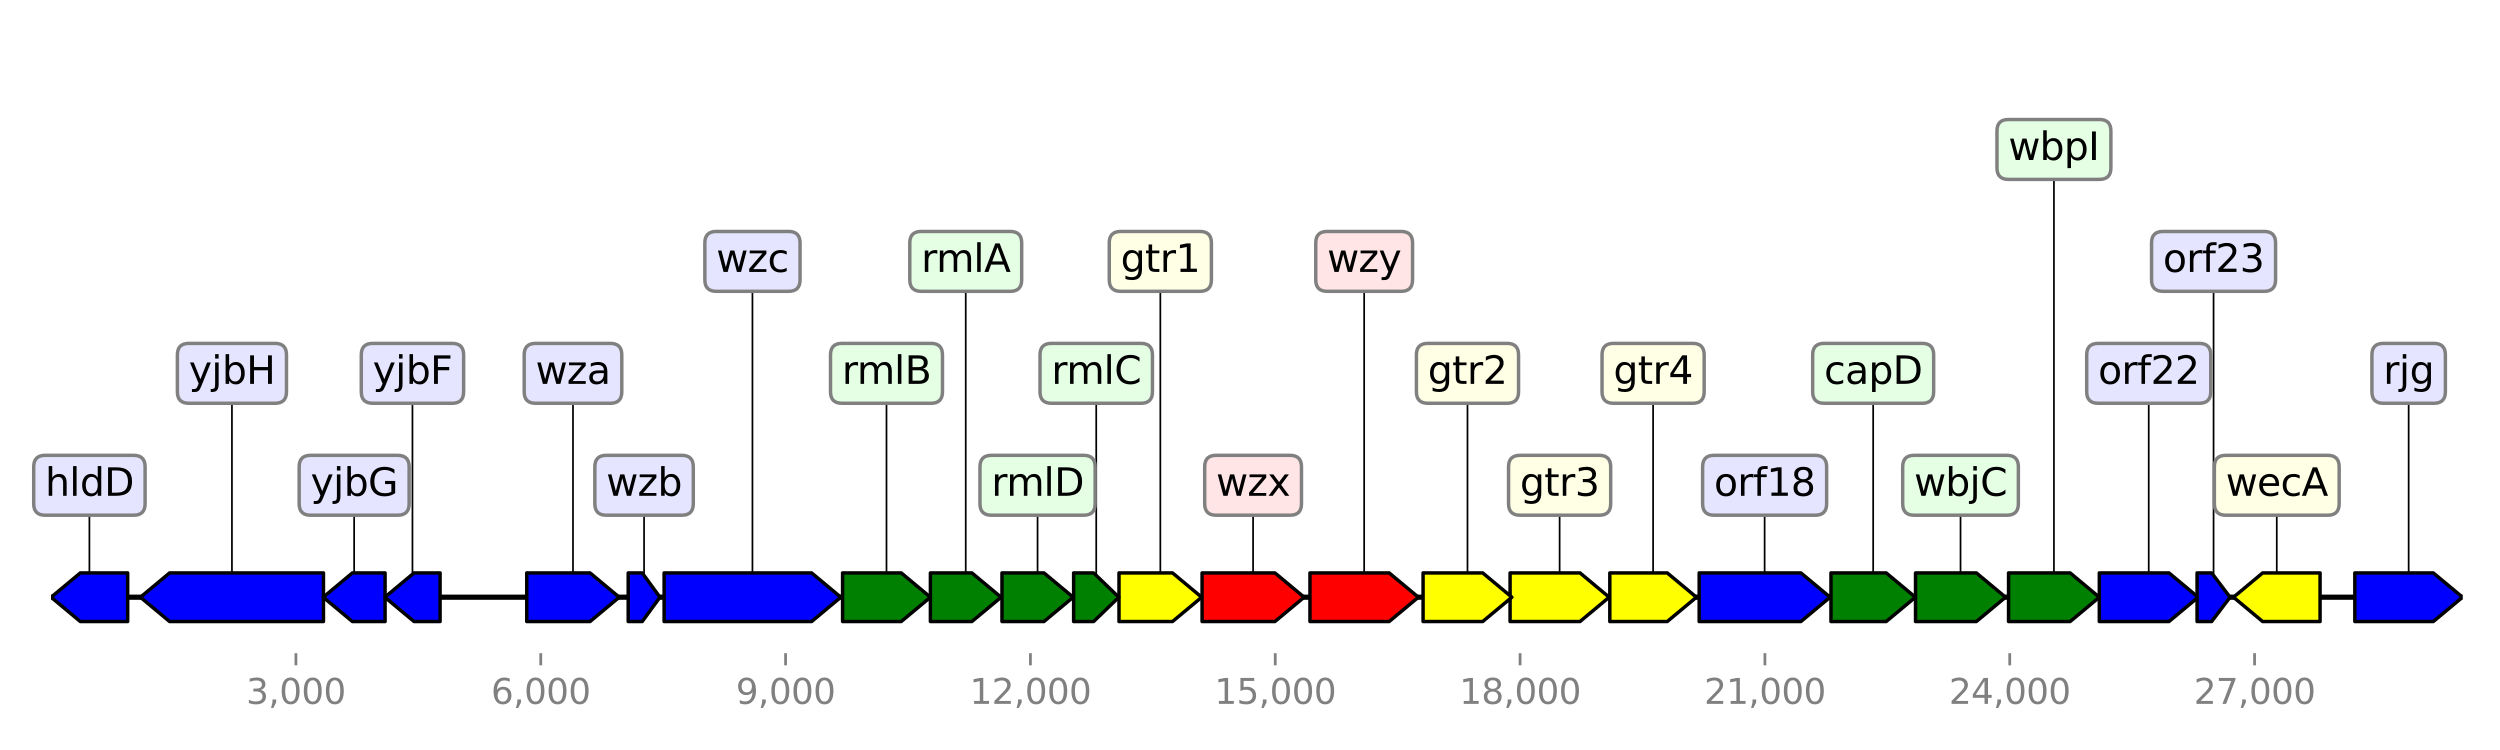 <?xml version="1.0" encoding="utf-8" standalone="no"?>
<!DOCTYPE svg PUBLIC "-//W3C//DTD SVG 1.1//EN"
  "http://www.w3.org/Graphics/SVG/1.1/DTD/svg11.dtd">
<svg height="216pt" version="1.1" viewBox="0 0 720 216" width="720pt" xmlns="http://www.w3.org/2000/svg" xmlns:xlink="http://www.w3.org/1999/xlink">
 <defs>
  <style type="text/css">*{stroke-linecap:butt;stroke-linejoin:round;}</style>
 </defs>
 <g id="figure_1">
  <g id="patch_1">
   <path d="M 0 216 
L 720 216 
L 720 0 
L 0 0 
z
" style="fill:#ffffff;"/>
  </g>
  <g id="axes_1">
   <g id="line2d_1">
    <path clip-path="url(#p4ad746f89e)" d="M 14.717 172 
L 709.2 172 
" style="fill:none;stroke:#000000;stroke-linecap:square;stroke-width:1.5;"/>
   </g>
   <g id="line2d_2">
    <path clip-path="url(#p4ad746f89e)" d="M 66.797 107.52 
L 66.797 172 
" style="fill:none;stroke:#000000;stroke-linecap:square;stroke-width:0.5;"/>
   </g>
   <g id="line2d_3">
    <path clip-path="url(#p4ad746f89e)" d="M 216.705 75.28 
L 216.705 172 
" style="fill:none;stroke:#000000;stroke-linecap:square;stroke-width:0.5;"/>
   </g>
   <g id="line2d_4">
    <path clip-path="url(#p4ad746f89e)" d="M 508.211 139.76 
L 508.211 172 
" style="fill:none;stroke:#000000;stroke-linecap:square;stroke-width:0.5;"/>
   </g>
   <g id="line2d_5">
    <path clip-path="url(#p4ad746f89e)" d="M 392.878 75.28 
L 392.878 172 
" style="fill:none;stroke:#000000;stroke-linecap:square;stroke-width:0.5;"/>
   </g>
   <g id="line2d_6">
    <path clip-path="url(#p4ad746f89e)" d="M 693.692 107.52 
L 693.692 172 
" style="fill:none;stroke:#000000;stroke-linecap:square;stroke-width:0.5;"/>
   </g>
   <g id="line2d_7">
    <path clip-path="url(#p4ad746f89e)" d="M 360.889 139.76 
L 360.889 172 
" style="fill:none;stroke:#000000;stroke-linecap:square;stroke-width:0.5;"/>
   </g>
   <g id="line2d_8">
    <path clip-path="url(#p4ad746f89e)" d="M 449.17 139.76 
L 449.17 172 
" style="fill:none;stroke:#000000;stroke-linecap:square;stroke-width:0.5;"/>
   </g>
   <g id="line2d_9">
    <path clip-path="url(#p4ad746f89e)" d="M 618.832 107.52 
L 618.832 172 
" style="fill:none;stroke:#000000;stroke-linecap:square;stroke-width:0.5;"/>
   </g>
   <g id="line2d_10">
    <path clip-path="url(#p4ad746f89e)" d="M 165.02 107.52 
L 165.02 172 
" style="fill:none;stroke:#000000;stroke-linecap:square;stroke-width:0.5;"/>
   </g>
   <g id="line2d_11">
    <path clip-path="url(#p4ad746f89e)" d="M 591.533 43.04 
L 591.533 172 
" style="fill:none;stroke:#000000;stroke-linecap:square;stroke-width:0.5;"/>
   </g>
   <g id="line2d_12">
    <path clip-path="url(#p4ad746f89e)" d="M 564.632 139.76 
L 564.632 172 
" style="fill:none;stroke:#000000;stroke-linecap:square;stroke-width:0.5;"/>
   </g>
   <g id="line2d_13">
    <path clip-path="url(#p4ad746f89e)" d="M 422.634 107.52 
L 422.634 172 
" style="fill:none;stroke:#000000;stroke-linecap:square;stroke-width:0.5;"/>
   </g>
   <g id="line2d_14">
    <path clip-path="url(#p4ad746f89e)" d="M 255.31 107.52 
L 255.31 172 
" style="fill:none;stroke:#000000;stroke-linecap:square;stroke-width:0.5;"/>
   </g>
   <g id="line2d_15">
    <path clip-path="url(#p4ad746f89e)" d="M 476.093 107.52 
L 476.093 172 
" style="fill:none;stroke:#000000;stroke-linecap:square;stroke-width:0.5;"/>
   </g>
   <g id="line2d_16">
    <path clip-path="url(#p4ad746f89e)" d="M 655.71 139.76 
L 655.71 172 
" style="fill:none;stroke:#000000;stroke-linecap:square;stroke-width:0.5;"/>
   </g>
   <g id="line2d_17">
    <path clip-path="url(#p4ad746f89e)" d="M 539.472 107.52 
L 539.472 172 
" style="fill:none;stroke:#000000;stroke-linecap:square;stroke-width:0.5;"/>
   </g>
   <g id="line2d_18">
    <path clip-path="url(#p4ad746f89e)" d="M 334.177 75.28 
L 334.177 172 
" style="fill:none;stroke:#000000;stroke-linecap:square;stroke-width:0.5;"/>
   </g>
   <g id="line2d_19">
    <path clip-path="url(#p4ad746f89e)" d="M 25.748 139.76 
L 25.748 172 
" style="fill:none;stroke:#000000;stroke-linecap:square;stroke-width:0.5;"/>
   </g>
   <g id="line2d_20">
    <path clip-path="url(#p4ad746f89e)" d="M 298.816 139.76 
L 298.816 172 
" style="fill:none;stroke:#000000;stroke-linecap:square;stroke-width:0.5;"/>
   </g>
   <g id="line2d_21">
    <path clip-path="url(#p4ad746f89e)" d="M 278.132 75.28 
L 278.132 172 
" style="fill:none;stroke:#000000;stroke-linecap:square;stroke-width:0.5;"/>
   </g>
   <g id="line2d_22">
    <path clip-path="url(#p4ad746f89e)" d="M 101.994 139.76 
L 101.994 172 
" style="fill:none;stroke:#000000;stroke-linecap:square;stroke-width:0.5;"/>
   </g>
   <g id="line2d_23">
    <path clip-path="url(#p4ad746f89e)" d="M 118.788 107.52 
L 118.788 172 
" style="fill:none;stroke:#000000;stroke-linecap:square;stroke-width:0.5;"/>
   </g>
   <g id="line2d_24">
    <path clip-path="url(#p4ad746f89e)" d="M 315.715 107.52 
L 315.715 172 
" style="fill:none;stroke:#000000;stroke-linecap:square;stroke-width:0.5;"/>
   </g>
   <g id="line2d_25">
    <path clip-path="url(#p4ad746f89e)" d="M 637.506 75.28 
L 637.506 172 
" style="fill:none;stroke:#000000;stroke-linecap:square;stroke-width:0.5;"/>
   </g>
   <g id="line2d_26">
    <path clip-path="url(#p4ad746f89e)" d="M 185.492 139.76 
L 185.492 172 
" style="fill:none;stroke:#000000;stroke-linecap:square;stroke-width:0.5;"/>
   </g>
   <g id="patch_2">
    <path clip-path="url(#p4ad746f89e)" d="M 93.157 179 
Q 70.998 179 48.839 179 
L 48.839 179 
Q 44.638 175.5 40.438 172 
Q 44.638 168.5 48.839 165 
L 48.839 165 
Q 70.998 165 93.157 165 
L 93.157 179 
z
" style="fill:#0000ff;stroke:#000000;stroke-linecap:round;"/>
   </g>
   <g id="patch_3">
    <path clip-path="url(#p4ad746f89e)" d="M 191.262 165 
Q 212.504 165 233.747 165 
L 233.747 165 
Q 237.947 168.5 242.148 172 
Q 237.947 175.5 233.747 179 
L 233.747 179 
Q 212.504 179 191.262 179 
L 191.262 165 
z
" style="fill:#0000ff;stroke:#000000;stroke-linecap:round;"/>
   </g>
   <g id="patch_4">
    <path clip-path="url(#p4ad746f89e)" d="M 489.361 165 
Q 504.012 165 518.663 165 
L 518.663 165 
Q 522.862 168.5 527.062 172 
Q 522.862 175.5 518.663 179 
L 518.663 179 
Q 504.012 179 489.361 179 
L 489.361 165 
z
" style="fill:#0000ff;stroke:#000000;stroke-linecap:round;"/>
   </g>
   <g id="patch_5">
    <path clip-path="url(#p4ad746f89e)" d="M 377.271 165 
Q 388.677 165 400.083 165 
L 400.083 165 
Q 404.284 168.5 408.485 172 
Q 404.284 175.5 400.083 179 
L 400.083 179 
Q 388.677 179 377.271 179 
L 377.271 165 
z
" style="fill:#ff0000;stroke:#000000;stroke-linecap:round;"/>
   </g>
   <g id="patch_6">
    <path clip-path="url(#p4ad746f89e)" d="M 678.191 165 
Q 689.493 165 700.795 165 
L 700.795 165 
Q 704.994 168.5 709.193 172 
Q 704.994 175.5 700.795 179 
L 700.795 179 
Q 689.493 179 678.191 179 
L 678.191 165 
z
" style="fill:#0000ff;stroke:#000000;stroke-linecap:round;"/>
   </g>
   <g id="patch_7">
    <path clip-path="url(#p4ad746f89e)" d="M 346.199 165 
Q 356.688 165 367.176 165 
L 367.176 165 
Q 371.378 168.5 375.579 172 
Q 371.378 175.5 367.176 179 
L 367.176 179 
Q 356.688 179 346.199 179 
L 346.199 165 
z
" style="fill:#ff0000;stroke:#000000;stroke-linecap:round;"/>
   </g>
   <g id="patch_8">
    <path clip-path="url(#p4ad746f89e)" d="M 434.903 165 
Q 444.971 165 455.039 165 
L 455.039 165 
Q 459.238 168.5 463.437 172 
Q 459.238 175.5 455.039 179 
L 455.039 179 
Q 444.971 179 434.903 179 
L 434.903 165 
z
" style="fill:#ffff00;stroke:#000000;stroke-linecap:round;"/>
   </g>
   <g id="patch_9">
    <path clip-path="url(#p4ad746f89e)" d="M 604.601 165 
Q 614.633 165 624.666 165 
L 624.666 165 
Q 628.865 168.5 633.064 172 
Q 628.865 175.5 624.666 179 
L 624.666 179 
Q 614.633 179 604.601 179 
L 604.601 165 
z
" style="fill:#0000ff;stroke:#000000;stroke-linecap:round;"/>
   </g>
   <g id="patch_10">
    <path clip-path="url(#p4ad746f89e)" d="M 151.705 165 
Q 160.818 165 169.932 165 
L 169.932 165 
Q 174.133 168.5 178.335 172 
Q 174.133 175.5 169.932 179 
L 169.932 179 
Q 160.818 179 151.705 179 
L 151.705 165 
z
" style="fill:#0000ff;stroke:#000000;stroke-linecap:round;"/>
   </g>
   <g id="patch_11">
    <path clip-path="url(#p4ad746f89e)" d="M 578.464 165 
Q 587.332 165 596.2 165 
L 596.2 165 
Q 600.401 168.5 604.601 172 
Q 600.401 175.5 596.2 179 
L 596.2 179 
Q 587.332 179 578.464 179 
L 578.464 165 
z
" style="fill:#008000;stroke:#000000;stroke-linecap:round;"/>
   </g>
   <g id="patch_12">
    <path clip-path="url(#p4ad746f89e)" d="M 551.67 165 
Q 560.431 165 569.193 165 
L 569.193 165 
Q 573.394 168.5 577.595 172 
Q 573.394 175.5 569.193 179 
L 569.193 179 
Q 560.431 179 551.67 179 
L 551.67 165 
z
" style="fill:#008000;stroke:#000000;stroke-linecap:round;"/>
   </g>
   <g id="patch_13">
    <path clip-path="url(#p4ad746f89e)" d="M 409.848 165 
Q 418.434 165 427.02 165 
L 427.02 165 
Q 431.22 168.5 435.42 172 
Q 431.22 175.5 427.02 179 
L 427.02 179 
Q 418.434 179 409.848 179 
L 409.848 165 
z
" style="fill:#ffff00;stroke:#000000;stroke-linecap:round;"/>
   </g>
   <g id="patch_14">
    <path clip-path="url(#p4ad746f89e)" d="M 242.665 165 
Q 251.11 165 259.555 165 
L 259.555 165 
Q 263.755 168.5 267.955 172 
Q 263.755 175.5 259.555 179 
L 259.555 179 
Q 251.11 179 242.665 179 
L 242.665 165 
z
" style="fill:#008000;stroke:#000000;stroke-linecap:round;"/>
   </g>
   <g id="patch_15">
    <path clip-path="url(#p4ad746f89e)" d="M 463.625 165 
Q 471.894 165 480.163 165 
L 480.163 165 
Q 484.363 168.5 488.562 172 
Q 484.363 175.5 480.163 179 
L 480.163 179 
Q 471.894 179 463.625 179 
L 463.625 165 
z
" style="fill:#ffff00;stroke:#000000;stroke-linecap:round;"/>
   </g>
   <g id="patch_16">
    <path clip-path="url(#p4ad746f89e)" d="M 668.179 179 
Q 659.909 179 651.64 179 
L 651.64 179 
Q 647.441 175.5 643.241 172 
Q 647.441 168.5 651.64 165 
L 651.64 165 
Q 659.909 165 668.179 165 
L 668.179 179 
z
" style="fill:#ffff00;stroke:#000000;stroke-linecap:round;"/>
   </g>
   <g id="patch_17">
    <path clip-path="url(#p4ad746f89e)" d="M 527.32 165 
Q 535.272 165 543.224 165 
L 543.224 165 
Q 547.424 168.5 551.623 172 
Q 547.424 175.5 543.224 179 
L 543.224 179 
Q 535.272 179 527.32 179 
L 527.32 165 
z
" style="fill:#008000;stroke:#000000;stroke-linecap:round;"/>
   </g>
   <g id="patch_18">
    <path clip-path="url(#p4ad746f89e)" d="M 322.272 165 
Q 329.976 165 337.679 165 
L 337.679 165 
Q 341.881 168.5 346.082 172 
Q 341.881 175.5 337.679 179 
L 337.679 179 
Q 329.976 179 322.272 179 
L 322.272 165 
z
" style="fill:#ffff00;stroke:#000000;stroke-linecap:round;"/>
   </g>
   <g id="patch_19">
    <path clip-path="url(#p4ad746f89e)" d="M 36.771 179 
Q 29.947 179 23.124 179 
L 23.124 179 
Q 18.924 175.5 14.724 172 
Q 18.924 168.5 23.124 165 
L 23.124 165 
Q 29.947 165 36.771 165 
L 36.771 179 
z
" style="fill:#0000ff;stroke:#000000;stroke-linecap:round;"/>
   </g>
   <g id="patch_20">
    <path clip-path="url(#p4ad746f89e)" d="M 288.568 165 
Q 294.616 165 300.664 165 
L 300.664 165 
Q 304.864 168.5 309.063 172 
Q 304.864 175.5 300.664 179 
L 300.664 179 
Q 294.616 179 288.568 179 
L 288.568 165 
z
" style="fill:#008000;stroke:#000000;stroke-linecap:round;"/>
   </g>
   <g id="patch_21">
    <path clip-path="url(#p4ad746f89e)" d="M 267.955 165 
Q 273.931 165 279.906 165 
L 279.906 165 
Q 284.108 168.5 288.309 172 
Q 284.108 175.5 279.906 179 
L 279.906 179 
Q 273.931 179 267.955 179 
L 267.955 165 
z
" style="fill:#008000;stroke:#000000;stroke-linecap:round;"/>
   </g>
   <g id="patch_22">
    <path clip-path="url(#p4ad746f89e)" d="M 110.902 179 
Q 106.194 179 101.485 179 
L 101.485 179 
Q 97.286 175.5 93.086 172 
Q 97.286 168.5 101.485 165 
L 101.485 165 
Q 106.194 165 110.902 165 
L 110.902 179 
z
" style="fill:#0000ff;stroke:#000000;stroke-linecap:round;"/>
   </g>
   <g id="patch_23">
    <path clip-path="url(#p4ad746f89e)" d="M 126.744 179 
Q 122.989 179 119.235 179 
L 119.235 179 
Q 115.033 175.5 110.832 172 
Q 115.033 168.5 119.235 165 
L 119.235 165 
Q 122.989 165 126.744 165 
L 126.744 179 
z
" style="fill:#0000ff;stroke:#000000;stroke-linecap:round;"/>
   </g>
   <g id="patch_24">
    <path clip-path="url(#p4ad746f89e)" d="M 309.204 165 
Q 312.083 165 314.961 165 
L 314.961 165 
Q 318.593 168.5 322.225 172 
Q 318.593 175.5 314.961 179 
L 314.961 179 
Q 312.083 179 309.204 179 
L 309.204 165 
z
" style="fill:#008000;stroke:#000000;stroke-linecap:round;"/>
   </g>
   <g id="patch_25">
    <path clip-path="url(#p4ad746f89e)" d="M 632.758 165 
Q 634.856 165 636.954 165 
L 636.954 165 
Q 639.604 168.5 642.254 172 
Q 639.604 175.5 636.954 179 
L 636.954 179 
Q 634.856 179 632.758 179 
L 632.758 165 
z
" style="fill:#0000ff;stroke:#000000;stroke-linecap:round;"/>
   </g>
   <g id="patch_26">
    <path clip-path="url(#p4ad746f89e)" d="M 180.92 165 
Q 182.94 165 184.96 165 
L 184.96 165 
Q 187.512 168.5 190.063 172 
Q 187.512 175.5 184.96 179 
L 184.96 179 
Q 182.94 179 180.92 179 
L 180.92 165 
z
" style="fill:#0000ff;stroke:#000000;stroke-linecap:round;"/>
   </g>
   <g id="matplotlib.axis_1">
    <g id="xtick_1">
     <g id="line2d_27">
      <defs>
       <path d="M 0 0 
L 0 3.5 
" id="mb01293bd8e" style="stroke:#808080;stroke-width:0.8;"/>
      </defs>
      <g>
       <use style="fill:#808080;stroke:#808080;stroke-width:0.8;" x="85.224" xlink:href="#mb01293bd8e" y="188.12"/>
      </g>
     </g>
     <g id="text_1">
      <!-- 3,000 -->
      <g style="fill:#808080;" transform="translate(70.91 202.718)scale(0.1 -0.1)">
       <defs>
        <path d="M 2597 2516 
Q 3050 2419 3304 2112 
Q 3559 1806 3559 1356 
Q 3559 666 3084 287 
Q 2609 -91 1734 -91 
Q 1441 -91 1130 -33 
Q 819 25 488 141 
L 488 750 
Q 750 597 1062 519 
Q 1375 441 1716 441 
Q 2309 441 2620 675 
Q 2931 909 2931 1356 
Q 2931 1769 2642 2001 
Q 2353 2234 1838 2234 
L 1294 2234 
L 1294 2753 
L 1863 2753 
Q 2328 2753 2575 2939 
Q 2822 3125 2822 3475 
Q 2822 3834 2567 4026 
Q 2313 4219 1838 4219 
Q 1578 4219 1281 4162 
Q 984 4106 628 3988 
L 628 4550 
Q 988 4650 1302 4700 
Q 1616 4750 1894 4750 
Q 2613 4750 3031 4423 
Q 3450 4097 3450 3541 
Q 3450 3153 3228 2886 
Q 3006 2619 2597 2516 
z
" id="DejaVuSans-33" transform="scale(0.016)"/>
        <path d="M 750 794 
L 1409 794 
L 1409 256 
L 897 -744 
L 494 -744 
L 750 256 
L 750 794 
z
" id="DejaVuSans-2c" transform="scale(0.016)"/>
        <path d="M 2034 4250 
Q 1547 4250 1301 3770 
Q 1056 3291 1056 2328 
Q 1056 1369 1301 889 
Q 1547 409 2034 409 
Q 2525 409 2770 889 
Q 3016 1369 3016 2328 
Q 3016 3291 2770 3770 
Q 2525 4250 2034 4250 
z
M 2034 4750 
Q 2819 4750 3233 4129 
Q 3647 3509 3647 2328 
Q 3647 1150 3233 529 
Q 2819 -91 2034 -91 
Q 1250 -91 836 529 
Q 422 1150 422 2328 
Q 422 3509 836 4129 
Q 1250 4750 2034 4750 
z
" id="DejaVuSans-30" transform="scale(0.016)"/>
       </defs>
       <use xlink:href="#DejaVuSans-33"/>
       <use x="63.623" xlink:href="#DejaVuSans-2c"/>
       <use x="95.41" xlink:href="#DejaVuSans-30"/>
       <use x="159.033" xlink:href="#DejaVuSans-30"/>
       <use x="222.656" xlink:href="#DejaVuSans-30"/>
      </g>
     </g>
    </g>
    <g id="xtick_2">
     <g id="line2d_28">
      <g>
       <use style="fill:#808080;stroke:#808080;stroke-width:0.8;" x="155.736" xlink:href="#mb01293bd8e" y="188.12"/>
      </g>
     </g>
     <g id="text_2">
      <!-- 6,000 -->
      <g style="fill:#808080;" transform="translate(141.422 202.718)scale(0.1 -0.1)">
       <defs>
        <path d="M 2113 2584 
Q 1688 2584 1439 2293 
Q 1191 2003 1191 1497 
Q 1191 994 1439 701 
Q 1688 409 2113 409 
Q 2538 409 2786 701 
Q 3034 994 3034 1497 
Q 3034 2003 2786 2293 
Q 2538 2584 2113 2584 
z
M 3366 4563 
L 3366 3988 
Q 3128 4100 2886 4159 
Q 2644 4219 2406 4219 
Q 1781 4219 1451 3797 
Q 1122 3375 1075 2522 
Q 1259 2794 1537 2939 
Q 1816 3084 2150 3084 
Q 2853 3084 3261 2657 
Q 3669 2231 3669 1497 
Q 3669 778 3244 343 
Q 2819 -91 2113 -91 
Q 1303 -91 875 529 
Q 447 1150 447 2328 
Q 447 3434 972 4092 
Q 1497 4750 2381 4750 
Q 2619 4750 2861 4703 
Q 3103 4656 3366 4563 
z
" id="DejaVuSans-36" transform="scale(0.016)"/>
       </defs>
       <use xlink:href="#DejaVuSans-36"/>
       <use x="63.623" xlink:href="#DejaVuSans-2c"/>
       <use x="95.41" xlink:href="#DejaVuSans-30"/>
       <use x="159.033" xlink:href="#DejaVuSans-30"/>
       <use x="222.656" xlink:href="#DejaVuSans-30"/>
      </g>
     </g>
    </g>
    <g id="xtick_3">
     <g id="line2d_29">
      <g>
       <use style="fill:#808080;stroke:#808080;stroke-width:0.8;" x="226.247" xlink:href="#mb01293bd8e" y="188.12"/>
      </g>
     </g>
     <g id="text_3">
      <!-- 9,000 -->
      <g style="fill:#808080;" transform="translate(211.933 202.718)scale(0.1 -0.1)">
       <defs>
        <path d="M 703 97 
L 703 672 
Q 941 559 1184 500 
Q 1428 441 1663 441 
Q 2288 441 2617 861 
Q 2947 1281 2994 2138 
Q 2813 1869 2534 1725 
Q 2256 1581 1919 1581 
Q 1219 1581 811 2004 
Q 403 2428 403 3163 
Q 403 3881 828 4315 
Q 1253 4750 1959 4750 
Q 2769 4750 3195 4129 
Q 3622 3509 3622 2328 
Q 3622 1225 3098 567 
Q 2575 -91 1691 -91 
Q 1453 -91 1209 -44 
Q 966 3 703 97 
z
M 1959 2075 
Q 2384 2075 2632 2365 
Q 2881 2656 2881 3163 
Q 2881 3666 2632 3958 
Q 2384 4250 1959 4250 
Q 1534 4250 1286 3958 
Q 1038 3666 1038 3163 
Q 1038 2656 1286 2365 
Q 1534 2075 1959 2075 
z
" id="DejaVuSans-39" transform="scale(0.016)"/>
       </defs>
       <use xlink:href="#DejaVuSans-39"/>
       <use x="63.623" xlink:href="#DejaVuSans-2c"/>
       <use x="95.41" xlink:href="#DejaVuSans-30"/>
       <use x="159.033" xlink:href="#DejaVuSans-30"/>
       <use x="222.656" xlink:href="#DejaVuSans-30"/>
      </g>
     </g>
    </g>
    <g id="xtick_4">
     <g id="line2d_30">
      <g>
       <use style="fill:#808080;stroke:#808080;stroke-width:0.8;" x="296.759" xlink:href="#mb01293bd8e" y="188.12"/>
      </g>
     </g>
     <g id="text_4">
      <!-- 12,000 -->
      <g style="fill:#808080;" transform="translate(279.264 202.718)scale(0.1 -0.1)">
       <defs>
        <path d="M 794 531 
L 1825 531 
L 1825 4091 
L 703 3866 
L 703 4441 
L 1819 4666 
L 2450 4666 
L 2450 531 
L 3481 531 
L 3481 0 
L 794 0 
L 794 531 
z
" id="DejaVuSans-31" transform="scale(0.016)"/>
        <path d="M 1228 531 
L 3431 531 
L 3431 0 
L 469 0 
L 469 531 
Q 828 903 1448 1529 
Q 2069 2156 2228 2338 
Q 2531 2678 2651 2914 
Q 2772 3150 2772 3378 
Q 2772 3750 2511 3984 
Q 2250 4219 1831 4219 
Q 1534 4219 1204 4116 
Q 875 4013 500 3803 
L 500 4441 
Q 881 4594 1212 4672 
Q 1544 4750 1819 4750 
Q 2544 4750 2975 4387 
Q 3406 4025 3406 3419 
Q 3406 3131 3298 2873 
Q 3191 2616 2906 2266 
Q 2828 2175 2409 1742 
Q 1991 1309 1228 531 
z
" id="DejaVuSans-32" transform="scale(0.016)"/>
       </defs>
       <use xlink:href="#DejaVuSans-31"/>
       <use x="63.623" xlink:href="#DejaVuSans-32"/>
       <use x="127.246" xlink:href="#DejaVuSans-2c"/>
       <use x="159.033" xlink:href="#DejaVuSans-30"/>
       <use x="222.656" xlink:href="#DejaVuSans-30"/>
       <use x="286.279" xlink:href="#DejaVuSans-30"/>
      </g>
     </g>
    </g>
    <g id="xtick_5">
     <g id="line2d_31">
      <g>
       <use style="fill:#808080;stroke:#808080;stroke-width:0.8;" x="367.271" xlink:href="#mb01293bd8e" y="188.12"/>
      </g>
     </g>
     <g id="text_5">
      <!-- 15,000 -->
      <g style="fill:#808080;" transform="translate(349.775 202.718)scale(0.1 -0.1)">
       <defs>
        <path d="M 691 4666 
L 3169 4666 
L 3169 4134 
L 1269 4134 
L 1269 2991 
Q 1406 3038 1543 3061 
Q 1681 3084 1819 3084 
Q 2600 3084 3056 2656 
Q 3513 2228 3513 1497 
Q 3513 744 3044 326 
Q 2575 -91 1722 -91 
Q 1428 -91 1123 -41 
Q 819 9 494 109 
L 494 744 
Q 775 591 1075 516 
Q 1375 441 1709 441 
Q 2250 441 2565 725 
Q 2881 1009 2881 1497 
Q 2881 1984 2565 2268 
Q 2250 2553 1709 2553 
Q 1456 2553 1204 2497 
Q 953 2441 691 2322 
L 691 4666 
z
" id="DejaVuSans-35" transform="scale(0.016)"/>
       </defs>
       <use xlink:href="#DejaVuSans-31"/>
       <use x="63.623" xlink:href="#DejaVuSans-35"/>
       <use x="127.246" xlink:href="#DejaVuSans-2c"/>
       <use x="159.033" xlink:href="#DejaVuSans-30"/>
       <use x="222.656" xlink:href="#DejaVuSans-30"/>
       <use x="286.279" xlink:href="#DejaVuSans-30"/>
      </g>
     </g>
    </g>
    <g id="xtick_6">
     <g id="line2d_32">
      <g>
       <use style="fill:#808080;stroke:#808080;stroke-width:0.8;" x="437.782" xlink:href="#mb01293bd8e" y="188.12"/>
      </g>
     </g>
     <g id="text_6">
      <!-- 18,000 -->
      <g style="fill:#808080;" transform="translate(420.287 202.718)scale(0.1 -0.1)">
       <defs>
        <path d="M 2034 2216 
Q 1584 2216 1326 1975 
Q 1069 1734 1069 1313 
Q 1069 891 1326 650 
Q 1584 409 2034 409 
Q 2484 409 2743 651 
Q 3003 894 3003 1313 
Q 3003 1734 2745 1975 
Q 2488 2216 2034 2216 
z
M 1403 2484 
Q 997 2584 770 2862 
Q 544 3141 544 3541 
Q 544 4100 942 4425 
Q 1341 4750 2034 4750 
Q 2731 4750 3128 4425 
Q 3525 4100 3525 3541 
Q 3525 3141 3298 2862 
Q 3072 2584 2669 2484 
Q 3125 2378 3379 2068 
Q 3634 1759 3634 1313 
Q 3634 634 3220 271 
Q 2806 -91 2034 -91 
Q 1263 -91 848 271 
Q 434 634 434 1313 
Q 434 1759 690 2068 
Q 947 2378 1403 2484 
z
M 1172 3481 
Q 1172 3119 1398 2916 
Q 1625 2713 2034 2713 
Q 2441 2713 2670 2916 
Q 2900 3119 2900 3481 
Q 2900 3844 2670 4047 
Q 2441 4250 2034 4250 
Q 1625 4250 1398 4047 
Q 1172 3844 1172 3481 
z
" id="DejaVuSans-38" transform="scale(0.016)"/>
       </defs>
       <use xlink:href="#DejaVuSans-31"/>
       <use x="63.623" xlink:href="#DejaVuSans-38"/>
       <use x="127.246" xlink:href="#DejaVuSans-2c"/>
       <use x="159.033" xlink:href="#DejaVuSans-30"/>
       <use x="222.656" xlink:href="#DejaVuSans-30"/>
       <use x="286.279" xlink:href="#DejaVuSans-30"/>
      </g>
     </g>
    </g>
    <g id="xtick_7">
     <g id="line2d_33">
      <g>
       <use style="fill:#808080;stroke:#808080;stroke-width:0.8;" x="508.294" xlink:href="#mb01293bd8e" y="188.12"/>
      </g>
     </g>
     <g id="text_7">
      <!-- 21,000 -->
      <g style="fill:#808080;" transform="translate(490.798 202.718)scale(0.1 -0.1)">
       <use xlink:href="#DejaVuSans-32"/>
       <use x="63.623" xlink:href="#DejaVuSans-31"/>
       <use x="127.246" xlink:href="#DejaVuSans-2c"/>
       <use x="159.033" xlink:href="#DejaVuSans-30"/>
       <use x="222.656" xlink:href="#DejaVuSans-30"/>
       <use x="286.279" xlink:href="#DejaVuSans-30"/>
      </g>
     </g>
    </g>
    <g id="xtick_8">
     <g id="line2d_34">
      <g>
       <use style="fill:#808080;stroke:#808080;stroke-width:0.8;" x="578.805" xlink:href="#mb01293bd8e" y="188.12"/>
      </g>
     </g>
     <g id="text_8">
      <!-- 24,000 -->
      <g style="fill:#808080;" transform="translate(561.31 202.718)scale(0.1 -0.1)">
       <defs>
        <path d="M 2419 4116 
L 825 1625 
L 2419 1625 
L 2419 4116 
z
M 2253 4666 
L 3047 4666 
L 3047 1625 
L 3713 1625 
L 3713 1100 
L 3047 1100 
L 3047 0 
L 2419 0 
L 2419 1100 
L 313 1100 
L 313 1709 
L 2253 4666 
z
" id="DejaVuSans-34" transform="scale(0.016)"/>
       </defs>
       <use xlink:href="#DejaVuSans-32"/>
       <use x="63.623" xlink:href="#DejaVuSans-34"/>
       <use x="127.246" xlink:href="#DejaVuSans-2c"/>
       <use x="159.033" xlink:href="#DejaVuSans-30"/>
       <use x="222.656" xlink:href="#DejaVuSans-30"/>
       <use x="286.279" xlink:href="#DejaVuSans-30"/>
      </g>
     </g>
    </g>
    <g id="xtick_9">
     <g id="line2d_35">
      <g>
       <use style="fill:#808080;stroke:#808080;stroke-width:0.8;" x="649.317" xlink:href="#mb01293bd8e" y="188.12"/>
      </g>
     </g>
     <g id="text_9">
      <!-- 27,000 -->
      <g style="fill:#808080;" transform="translate(631.822 202.718)scale(0.1 -0.1)">
       <defs>
        <path d="M 525 4666 
L 3525 4666 
L 3525 4397 
L 1831 0 
L 1172 0 
L 2766 4134 
L 525 4134 
L 525 4666 
z
" id="DejaVuSans-37" transform="scale(0.016)"/>
       </defs>
       <use xlink:href="#DejaVuSans-32"/>
       <use x="63.623" xlink:href="#DejaVuSans-37"/>
       <use x="127.246" xlink:href="#DejaVuSans-2c"/>
       <use x="159.033" xlink:href="#DejaVuSans-30"/>
       <use x="222.656" xlink:href="#DejaVuSans-30"/>
       <use x="286.279" xlink:href="#DejaVuSans-30"/>
      </g>
     </g>
    </g>
   </g>
   <g id="linkto_yjbH">
    <g id="patch_27">
     <a xlink:href="yjbH">
      <path d="M 54.386 116.143 
L 79.208 116.143 
Q 82.508 116.143 82.508 112.843 
L 82.508 102.197 
Q 82.508 98.897 79.208 98.897 
L 54.386 98.897 
Q 51.086 98.897 51.086 102.197 
L 51.086 112.843 
Q 51.086 116.143 54.386 116.143 
z
" style="fill:#e5e5ff;stroke:#808080;stroke-linejoin:miter;"/>
     </a>
    </g>
    <!-- yjbH -->
    <g transform="translate(54.386 110.555)scale(0.11 -0.11)">
     <defs>
      <path d="M 2059 -325 
Q 1816 -950 1584 -1140 
Q 1353 -1331 966 -1331 
L 506 -1331 
L 506 -850 
L 844 -850 
Q 1081 -850 1212 -737 
Q 1344 -625 1503 -206 
L 1606 56 
L 191 3500 
L 800 3500 
L 1894 763 
L 2988 3500 
L 3597 3500 
L 2059 -325 
z
" id="DejaVuSans-79" transform="scale(0.016)"/>
      <path d="M 603 3500 
L 1178 3500 
L 1178 -63 
Q 1178 -731 923 -1031 
Q 669 -1331 103 -1331 
L -116 -1331 
L -116 -844 
L 38 -844 
Q 366 -844 484 -692 
Q 603 -541 603 -63 
L 603 3500 
z
M 603 4863 
L 1178 4863 
L 1178 4134 
L 603 4134 
L 603 4863 
z
" id="DejaVuSans-6a" transform="scale(0.016)"/>
      <path d="M 3116 1747 
Q 3116 2381 2855 2742 
Q 2594 3103 2138 3103 
Q 1681 3103 1420 2742 
Q 1159 2381 1159 1747 
Q 1159 1113 1420 752 
Q 1681 391 2138 391 
Q 2594 391 2855 752 
Q 3116 1113 3116 1747 
z
M 1159 2969 
Q 1341 3281 1617 3432 
Q 1894 3584 2278 3584 
Q 2916 3584 3314 3078 
Q 3713 2572 3713 1747 
Q 3713 922 3314 415 
Q 2916 -91 2278 -91 
Q 1894 -91 1617 61 
Q 1341 213 1159 525 
L 1159 0 
L 581 0 
L 581 4863 
L 1159 4863 
L 1159 2969 
z
" id="DejaVuSans-62" transform="scale(0.016)"/>
      <path d="M 628 4666 
L 1259 4666 
L 1259 2753 
L 3553 2753 
L 3553 4666 
L 4184 4666 
L 4184 0 
L 3553 0 
L 3553 2222 
L 1259 2222 
L 1259 0 
L 628 0 
L 628 4666 
z
" id="DejaVuSans-48" transform="scale(0.016)"/>
     </defs>
     <use xlink:href="#DejaVuSans-79"/>
     <use x="59.18" xlink:href="#DejaVuSans-6a"/>
     <use x="86.963" xlink:href="#DejaVuSans-62"/>
     <use x="150.439" xlink:href="#DejaVuSans-48"/>
    </g>
   </g>
   <g id="linkto_wzc">
    <g id="patch_28">
     <a xlink:href="wzc">
      <path d="M 206.296 83.903 
L 227.114 83.903 
Q 230.414 83.903 230.414 80.603 
L 230.414 69.957 
Q 230.414 66.657 227.114 66.657 
L 206.296 66.657 
Q 202.996 66.657 202.996 69.957 
L 202.996 80.603 
Q 202.996 83.903 206.296 83.903 
z
" style="fill:#e5e5ff;stroke:#808080;stroke-linejoin:miter;"/>
     </a>
    </g>
    <!-- wzc -->
    <g transform="translate(206.296 78.315)scale(0.11 -0.11)">
     <defs>
      <path d="M 269 3500 
L 844 3500 
L 1563 769 
L 2278 3500 
L 2956 3500 
L 3675 769 
L 4391 3500 
L 4966 3500 
L 4050 0 
L 3372 0 
L 2619 2869 
L 1863 0 
L 1184 0 
L 269 3500 
z
" id="DejaVuSans-77" transform="scale(0.016)"/>
      <path d="M 353 3500 
L 3084 3500 
L 3084 2975 
L 922 459 
L 3084 459 
L 3084 0 
L 275 0 
L 275 525 
L 2438 3041 
L 353 3041 
L 353 3500 
z
" id="DejaVuSans-7a" transform="scale(0.016)"/>
      <path d="M 3122 3366 
L 3122 2828 
Q 2878 2963 2633 3030 
Q 2388 3097 2138 3097 
Q 1578 3097 1268 2742 
Q 959 2388 959 1747 
Q 959 1106 1268 751 
Q 1578 397 2138 397 
Q 2388 397 2633 464 
Q 2878 531 3122 666 
L 3122 134 
Q 2881 22 2623 -34 
Q 2366 -91 2075 -91 
Q 1284 -91 818 406 
Q 353 903 353 1747 
Q 353 2603 823 3093 
Q 1294 3584 2113 3584 
Q 2378 3584 2631 3529 
Q 2884 3475 3122 3366 
z
" id="DejaVuSans-63" transform="scale(0.016)"/>
     </defs>
     <use xlink:href="#DejaVuSans-77"/>
     <use x="81.787" xlink:href="#DejaVuSans-7a"/>
     <use x="134.277" xlink:href="#DejaVuSans-63"/>
    </g>
   </g>
   <g id="linkto_orf18">
    <g id="patch_29">
     <a xlink:href="orf18">
      <path d="M 493.65 148.383 
L 522.773 148.383 
Q 526.073 148.383 526.073 145.083 
L 526.073 134.437 
Q 526.073 131.137 522.773 131.137 
L 493.65 131.137 
Q 490.35 131.137 490.35 134.437 
L 490.35 145.083 
Q 490.35 148.383 493.65 148.383 
z
" style="fill:#e5e5ff;stroke:#808080;stroke-linejoin:miter;"/>
     </a>
    </g>
    <!-- orf18 -->
    <g transform="translate(493.65 142.795)scale(0.11 -0.11)">
     <defs>
      <path d="M 1959 3097 
Q 1497 3097 1228 2736 
Q 959 2375 959 1747 
Q 959 1119 1226 758 
Q 1494 397 1959 397 
Q 2419 397 2687 759 
Q 2956 1122 2956 1747 
Q 2956 2369 2687 2733 
Q 2419 3097 1959 3097 
z
M 1959 3584 
Q 2709 3584 3137 3096 
Q 3566 2609 3566 1747 
Q 3566 888 3137 398 
Q 2709 -91 1959 -91 
Q 1206 -91 779 398 
Q 353 888 353 1747 
Q 353 2609 779 3096 
Q 1206 3584 1959 3584 
z
" id="DejaVuSans-6f" transform="scale(0.016)"/>
      <path d="M 2631 2963 
Q 2534 3019 2420 3045 
Q 2306 3072 2169 3072 
Q 1681 3072 1420 2755 
Q 1159 2438 1159 1844 
L 1159 0 
L 581 0 
L 581 3500 
L 1159 3500 
L 1159 2956 
Q 1341 3275 1631 3429 
Q 1922 3584 2338 3584 
Q 2397 3584 2469 3576 
Q 2541 3569 2628 3553 
L 2631 2963 
z
" id="DejaVuSans-72" transform="scale(0.016)"/>
      <path d="M 2375 4863 
L 2375 4384 
L 1825 4384 
Q 1516 4384 1395 4259 
Q 1275 4134 1275 3809 
L 1275 3500 
L 2222 3500 
L 2222 3053 
L 1275 3053 
L 1275 0 
L 697 0 
L 697 3053 
L 147 3053 
L 147 3500 
L 697 3500 
L 697 3744 
Q 697 4328 969 4595 
Q 1241 4863 1831 4863 
L 2375 4863 
z
" id="DejaVuSans-66" transform="scale(0.016)"/>
     </defs>
     <use xlink:href="#DejaVuSans-6f"/>
     <use x="61.182" xlink:href="#DejaVuSans-72"/>
     <use x="102.295" xlink:href="#DejaVuSans-66"/>
     <use x="137.5" xlink:href="#DejaVuSans-31"/>
     <use x="201.123" xlink:href="#DejaVuSans-38"/>
    </g>
   </g>
   <g id="linkto_wzy">
    <g id="patch_30">
     <a xlink:href="wzy">
      <path d="M 382.238 83.903 
L 403.518 83.903 
Q 406.818 83.903 406.818 80.603 
L 406.818 69.957 
Q 406.818 66.657 403.518 66.657 
L 382.238 66.657 
Q 378.938 66.657 378.938 69.957 
L 378.938 80.603 
Q 378.938 83.903 382.238 83.903 
z
" style="fill:#ffe5e5;stroke:#808080;stroke-linejoin:miter;"/>
     </a>
    </g>
    <!-- wzy -->
    <g transform="translate(382.238 78.315)scale(0.11 -0.11)">
     <use xlink:href="#DejaVuSans-77"/>
     <use x="81.787" xlink:href="#DejaVuSans-7a"/>
     <use x="134.277" xlink:href="#DejaVuSans-79"/>
    </g>
   </g>
   <g id="linkto_rjg">
    <g id="patch_31">
     <a xlink:href="rjg">
      <path d="M 686.412 116.143 
L 700.973 116.143 
Q 704.273 116.143 704.273 112.843 
L 704.273 102.197 
Q 704.273 98.897 700.973 98.897 
L 686.412 98.897 
Q 683.112 98.897 683.112 102.197 
L 683.112 112.843 
Q 683.112 116.143 686.412 116.143 
z
" style="fill:#e5e5ff;stroke:#808080;stroke-linejoin:miter;"/>
     </a>
    </g>
    <!-- rjg -->
    <g transform="translate(686.412 110.555)scale(0.11 -0.11)">
     <defs>
      <path d="M 2906 1791 
Q 2906 2416 2648 2759 
Q 2391 3103 1925 3103 
Q 1463 3103 1205 2759 
Q 947 2416 947 1791 
Q 947 1169 1205 825 
Q 1463 481 1925 481 
Q 2391 481 2648 825 
Q 2906 1169 2906 1791 
z
M 3481 434 
Q 3481 -459 3084 -895 
Q 2688 -1331 1869 -1331 
Q 1566 -1331 1297 -1286 
Q 1028 -1241 775 -1147 
L 775 -588 
Q 1028 -725 1275 -790 
Q 1522 -856 1778 -856 
Q 2344 -856 2625 -561 
Q 2906 -266 2906 331 
L 2906 616 
Q 2728 306 2450 153 
Q 2172 0 1784 0 
Q 1141 0 747 490 
Q 353 981 353 1791 
Q 353 2603 747 3093 
Q 1141 3584 1784 3584 
Q 2172 3584 2450 3431 
Q 2728 3278 2906 2969 
L 2906 3500 
L 3481 3500 
L 3481 434 
z
" id="DejaVuSans-67" transform="scale(0.016)"/>
     </defs>
     <use xlink:href="#DejaVuSans-72"/>
     <use x="41.113" xlink:href="#DejaVuSans-6a"/>
     <use x="68.896" xlink:href="#DejaVuSans-67"/>
    </g>
   </g>
   <g id="linkto_wzx">
    <g id="patch_32">
     <a xlink:href="wzx">
      <path d="M 350.249 148.383 
L 371.529 148.383 
Q 374.829 148.383 374.829 145.083 
L 374.829 134.437 
Q 374.829 131.137 371.529 131.137 
L 350.249 131.137 
Q 346.949 131.137 346.949 134.437 
L 346.949 145.083 
Q 346.949 148.383 350.249 148.383 
z
" style="fill:#ffe5e5;stroke:#808080;stroke-linejoin:miter;"/>
     </a>
    </g>
    <!-- wzx -->
    <g transform="translate(350.249 142.795)scale(0.11 -0.11)">
     <defs>
      <path d="M 3513 3500 
L 2247 1797 
L 3578 0 
L 2900 0 
L 1881 1375 
L 863 0 
L 184 0 
L 1544 1831 
L 300 3500 
L 978 3500 
L 1906 2253 
L 2834 3500 
L 3513 3500 
z
" id="DejaVuSans-78" transform="scale(0.016)"/>
     </defs>
     <use xlink:href="#DejaVuSans-77"/>
     <use x="81.787" xlink:href="#DejaVuSans-7a"/>
     <use x="134.277" xlink:href="#DejaVuSans-78"/>
    </g>
   </g>
   <g id="linkto_gtr3">
    <g id="patch_33">
     <a xlink:href="gtr3">
      <path d="M 437.762 148.383 
L 460.578 148.383 
Q 463.878 148.383 463.878 145.083 
L 463.878 134.437 
Q 463.878 131.137 460.578 131.137 
L 437.762 131.137 
Q 434.462 131.137 434.462 134.437 
L 434.462 145.083 
Q 434.462 148.383 437.762 148.383 
z
" style="fill:#ffffe5;stroke:#808080;stroke-linejoin:miter;"/>
     </a>
    </g>
    <!-- gtr3 -->
    <g transform="translate(437.762 142.795)scale(0.11 -0.11)">
     <defs>
      <path d="M 1172 4494 
L 1172 3500 
L 2356 3500 
L 2356 3053 
L 1172 3053 
L 1172 1153 
Q 1172 725 1289 603 
Q 1406 481 1766 481 
L 2356 481 
L 2356 0 
L 1766 0 
Q 1100 0 847 248 
Q 594 497 594 1153 
L 594 3053 
L 172 3053 
L 172 3500 
L 594 3500 
L 594 4494 
L 1172 4494 
z
" id="DejaVuSans-74" transform="scale(0.016)"/>
     </defs>
     <use xlink:href="#DejaVuSans-67"/>
     <use x="63.477" xlink:href="#DejaVuSans-74"/>
     <use x="102.686" xlink:href="#DejaVuSans-72"/>
     <use x="143.799" xlink:href="#DejaVuSans-33"/>
    </g>
   </g>
   <g id="linkto_orf22">
    <g id="patch_34">
     <a xlink:href="orf22">
      <path d="M 604.271 116.143 
L 633.394 116.143 
Q 636.694 116.143 636.694 112.843 
L 636.694 102.197 
Q 636.694 98.897 633.394 98.897 
L 604.271 98.897 
Q 600.971 98.897 600.971 102.197 
L 600.971 112.843 
Q 600.971 116.143 604.271 116.143 
z
" style="fill:#e5e5ff;stroke:#808080;stroke-linejoin:miter;"/>
     </a>
    </g>
    <!-- orf22 -->
    <g transform="translate(604.271 110.555)scale(0.11 -0.11)">
     <use xlink:href="#DejaVuSans-6f"/>
     <use x="61.182" xlink:href="#DejaVuSans-72"/>
     <use x="102.295" xlink:href="#DejaVuSans-66"/>
     <use x="137.5" xlink:href="#DejaVuSans-32"/>
     <use x="201.123" xlink:href="#DejaVuSans-32"/>
    </g>
   </g>
   <g id="linkto_wza">
    <g id="patch_35">
     <a xlink:href="wza">
      <path d="M 154.265 116.143 
L 175.775 116.143 
Q 179.075 116.143 179.075 112.843 
L 179.075 102.197 
Q 179.075 98.897 175.775 98.897 
L 154.265 98.897 
Q 150.965 98.897 150.965 102.197 
L 150.965 112.843 
Q 150.965 116.143 154.265 116.143 
z
" style="fill:#e5e5ff;stroke:#808080;stroke-linejoin:miter;"/>
     </a>
    </g>
    <!-- wza -->
    <g transform="translate(154.265 110.555)scale(0.11 -0.11)">
     <defs>
      <path d="M 2194 1759 
Q 1497 1759 1228 1600 
Q 959 1441 959 1056 
Q 959 750 1161 570 
Q 1363 391 1709 391 
Q 2188 391 2477 730 
Q 2766 1069 2766 1631 
L 2766 1759 
L 2194 1759 
z
M 3341 1997 
L 3341 0 
L 2766 0 
L 2766 531 
Q 2569 213 2275 61 
Q 1981 -91 1556 -91 
Q 1019 -91 701 211 
Q 384 513 384 1019 
Q 384 1609 779 1909 
Q 1175 2209 1959 2209 
L 2766 2209 
L 2766 2266 
Q 2766 2663 2505 2880 
Q 2244 3097 1772 3097 
Q 1472 3097 1187 3025 
Q 903 2953 641 2809 
L 641 3341 
Q 956 3463 1253 3523 
Q 1550 3584 1831 3584 
Q 2591 3584 2966 3190 
Q 3341 2797 3341 1997 
z
" id="DejaVuSans-61" transform="scale(0.016)"/>
     </defs>
     <use xlink:href="#DejaVuSans-77"/>
     <use x="81.787" xlink:href="#DejaVuSans-7a"/>
     <use x="134.277" xlink:href="#DejaVuSans-61"/>
    </g>
   </g>
   <g id="linkto_wbpI">
    <g id="patch_36">
     <a xlink:href="wbpI">
      <path d="M 578.429 51.663 
L 604.636 51.663 
Q 607.936 51.663 607.936 48.363 
L 607.936 37.717 
Q 607.936 34.417 604.636 34.417 
L 578.429 34.417 
Q 575.129 34.417 575.129 37.717 
L 575.129 48.363 
Q 575.129 51.663 578.429 51.663 
z
" style="fill:#e5ffe5;stroke:#808080;stroke-linejoin:miter;"/>
     </a>
    </g>
    <!-- wbpI -->
    <g transform="translate(578.429 46.075)scale(0.11 -0.11)">
     <defs>
      <path d="M 1159 525 
L 1159 -1331 
L 581 -1331 
L 581 3500 
L 1159 3500 
L 1159 2969 
Q 1341 3281 1617 3432 
Q 1894 3584 2278 3584 
Q 2916 3584 3314 3078 
Q 3713 2572 3713 1747 
Q 3713 922 3314 415 
Q 2916 -91 2278 -91 
Q 1894 -91 1617 61 
Q 1341 213 1159 525 
z
M 3116 1747 
Q 3116 2381 2855 2742 
Q 2594 3103 2138 3103 
Q 1681 3103 1420 2742 
Q 1159 2381 1159 1747 
Q 1159 1113 1420 752 
Q 1681 391 2138 391 
Q 2594 391 2855 752 
Q 3116 1113 3116 1747 
z
" id="DejaVuSans-70" transform="scale(0.016)"/>
      <path d="M 628 4666 
L 1259 4666 
L 1259 0 
L 628 0 
L 628 4666 
z
" id="DejaVuSans-49" transform="scale(0.016)"/>
     </defs>
     <use xlink:href="#DejaVuSans-77"/>
     <use x="81.787" xlink:href="#DejaVuSans-62"/>
     <use x="145.264" xlink:href="#DejaVuSans-70"/>
     <use x="208.74" xlink:href="#DejaVuSans-49"/>
    </g>
   </g>
   <g id="linkto_wbjC">
    <g id="patch_37">
     <a xlink:href="wbjC">
      <path d="M 551.274 148.383 
L 577.991 148.383 
Q 581.291 148.383 581.291 145.083 
L 581.291 134.437 
Q 581.291 131.137 577.991 131.137 
L 551.274 131.137 
Q 547.974 131.137 547.974 134.437 
L 547.974 145.083 
Q 547.974 148.383 551.274 148.383 
z
" style="fill:#e5ffe5;stroke:#808080;stroke-linejoin:miter;"/>
     </a>
    </g>
    <!-- wbjC -->
    <g transform="translate(551.274 142.795)scale(0.11 -0.11)">
     <defs>
      <path d="M 4122 4306 
L 4122 3641 
Q 3803 3938 3442 4084 
Q 3081 4231 2675 4231 
Q 1875 4231 1450 3742 
Q 1025 3253 1025 2328 
Q 1025 1406 1450 917 
Q 1875 428 2675 428 
Q 3081 428 3442 575 
Q 3803 722 4122 1019 
L 4122 359 
Q 3791 134 3420 21 
Q 3050 -91 2638 -91 
Q 1578 -91 968 557 
Q 359 1206 359 2328 
Q 359 3453 968 4101 
Q 1578 4750 2638 4750 
Q 3056 4750 3426 4639 
Q 3797 4528 4122 4306 
z
" id="DejaVuSans-43" transform="scale(0.016)"/>
     </defs>
     <use xlink:href="#DejaVuSans-77"/>
     <use x="81.787" xlink:href="#DejaVuSans-62"/>
     <use x="145.264" xlink:href="#DejaVuSans-6a"/>
     <use x="173.047" xlink:href="#DejaVuSans-43"/>
    </g>
   </g>
   <g id="linkto_gtr2">
    <g id="patch_38">
     <a xlink:href="gtr2">
      <path d="M 411.226 116.143 
L 434.042 116.143 
Q 437.342 116.143 437.342 112.843 
L 437.342 102.197 
Q 437.342 98.897 434.042 98.897 
L 411.226 98.897 
Q 407.926 98.897 407.926 102.197 
L 407.926 112.843 
Q 407.926 116.143 411.226 116.143 
z
" style="fill:#ffffe5;stroke:#808080;stroke-linejoin:miter;"/>
     </a>
    </g>
    <!-- gtr2 -->
    <g transform="translate(411.226 110.555)scale(0.11 -0.11)">
     <use xlink:href="#DejaVuSans-67"/>
     <use x="63.477" xlink:href="#DejaVuSans-74"/>
     <use x="102.686" xlink:href="#DejaVuSans-72"/>
     <use x="143.799" xlink:href="#DejaVuSans-32"/>
    </g>
   </g>
   <g id="linkto_rmlB">
    <g id="patch_39">
     <a xlink:href="rmlB">
      <path d="M 242.486 116.143 
L 268.134 116.143 
Q 271.434 116.143 271.434 112.843 
L 271.434 102.197 
Q 271.434 98.897 268.134 98.897 
L 242.486 98.897 
Q 239.186 98.897 239.186 102.197 
L 239.186 112.843 
Q 239.186 116.143 242.486 116.143 
z
" style="fill:#e5ffe5;stroke:#808080;stroke-linejoin:miter;"/>
     </a>
    </g>
    <!-- rmlB -->
    <g transform="translate(242.486 110.555)scale(0.11 -0.11)">
     <defs>
      <path d="M 3328 2828 
Q 3544 3216 3844 3400 
Q 4144 3584 4550 3584 
Q 5097 3584 5394 3201 
Q 5691 2819 5691 2113 
L 5691 0 
L 5113 0 
L 5113 2094 
Q 5113 2597 4934 2840 
Q 4756 3084 4391 3084 
Q 3944 3084 3684 2787 
Q 3425 2491 3425 1978 
L 3425 0 
L 2847 0 
L 2847 2094 
Q 2847 2600 2669 2842 
Q 2491 3084 2119 3084 
Q 1678 3084 1418 2786 
Q 1159 2488 1159 1978 
L 1159 0 
L 581 0 
L 581 3500 
L 1159 3500 
L 1159 2956 
Q 1356 3278 1631 3431 
Q 1906 3584 2284 3584 
Q 2666 3584 2933 3390 
Q 3200 3197 3328 2828 
z
" id="DejaVuSans-6d" transform="scale(0.016)"/>
      <path d="M 603 4863 
L 1178 4863 
L 1178 0 
L 603 0 
L 603 4863 
z
" id="DejaVuSans-6c" transform="scale(0.016)"/>
      <path d="M 1259 2228 
L 1259 519 
L 2272 519 
Q 2781 519 3026 730 
Q 3272 941 3272 1375 
Q 3272 1813 3026 2020 
Q 2781 2228 2272 2228 
L 1259 2228 
z
M 1259 4147 
L 1259 2741 
L 2194 2741 
Q 2656 2741 2882 2914 
Q 3109 3088 3109 3444 
Q 3109 3797 2882 3972 
Q 2656 4147 2194 4147 
L 1259 4147 
z
M 628 4666 
L 2241 4666 
Q 2963 4666 3353 4366 
Q 3744 4066 3744 3513 
Q 3744 3084 3544 2831 
Q 3344 2578 2956 2516 
Q 3422 2416 3680 2098 
Q 3938 1781 3938 1306 
Q 3938 681 3513 340 
Q 3088 0 2303 0 
L 628 0 
L 628 4666 
z
" id="DejaVuSans-42" transform="scale(0.016)"/>
     </defs>
     <use xlink:href="#DejaVuSans-72"/>
     <use x="39.363" xlink:href="#DejaVuSans-6d"/>
     <use x="136.775" xlink:href="#DejaVuSans-6c"/>
     <use x="164.559" xlink:href="#DejaVuSans-42"/>
    </g>
   </g>
   <g id="linkto_gtr4">
    <g id="patch_40">
     <a xlink:href="gtr4">
      <path d="M 464.685 116.143 
L 487.502 116.143 
Q 490.802 116.143 490.802 112.843 
L 490.802 102.197 
Q 490.802 98.897 487.502 98.897 
L 464.685 98.897 
Q 461.385 98.897 461.385 102.197 
L 461.385 112.843 
Q 461.385 116.143 464.685 116.143 
z
" style="fill:#ffffe5;stroke:#808080;stroke-linejoin:miter;"/>
     </a>
    </g>
    <!-- gtr4 -->
    <g transform="translate(464.685 110.555)scale(0.11 -0.11)">
     <use xlink:href="#DejaVuSans-67"/>
     <use x="63.477" xlink:href="#DejaVuSans-74"/>
     <use x="102.686" xlink:href="#DejaVuSans-72"/>
     <use x="143.799" xlink:href="#DejaVuSans-34"/>
    </g>
   </g>
   <g id="linkto_wecA">
    <g id="patch_41">
     <a xlink:href="wecA">
      <path d="M 641.041 148.383 
L 670.379 148.383 
Q 673.679 148.383 673.679 145.083 
L 673.679 134.437 
Q 673.679 131.137 670.379 131.137 
L 641.041 131.137 
Q 637.741 131.137 637.741 134.437 
L 637.741 145.083 
Q 637.741 148.383 641.041 148.383 
z
" style="fill:#ffffe5;stroke:#808080;stroke-linejoin:miter;"/>
     </a>
    </g>
    <!-- wecA -->
    <g transform="translate(641.041 142.795)scale(0.11 -0.11)">
     <defs>
      <path d="M 3597 1894 
L 3597 1613 
L 953 1613 
Q 991 1019 1311 708 
Q 1631 397 2203 397 
Q 2534 397 2845 478 
Q 3156 559 3463 722 
L 3463 178 
Q 3153 47 2828 -22 
Q 2503 -91 2169 -91 
Q 1331 -91 842 396 
Q 353 884 353 1716 
Q 353 2575 817 3079 
Q 1281 3584 2069 3584 
Q 2775 3584 3186 3129 
Q 3597 2675 3597 1894 
z
M 3022 2063 
Q 3016 2534 2758 2815 
Q 2500 3097 2075 3097 
Q 1594 3097 1305 2825 
Q 1016 2553 972 2059 
L 3022 2063 
z
" id="DejaVuSans-65" transform="scale(0.016)"/>
      <path d="M 2188 4044 
L 1331 1722 
L 3047 1722 
L 2188 4044 
z
M 1831 4666 
L 2547 4666 
L 4325 0 
L 3669 0 
L 3244 1197 
L 1141 1197 
L 716 0 
L 50 0 
L 1831 4666 
z
" id="DejaVuSans-41" transform="scale(0.016)"/>
     </defs>
     <use xlink:href="#DejaVuSans-77"/>
     <use x="81.787" xlink:href="#DejaVuSans-65"/>
     <use x="143.311" xlink:href="#DejaVuSans-63"/>
     <use x="198.291" xlink:href="#DejaVuSans-41"/>
    </g>
   </g>
   <g id="linkto_capD">
    <g id="patch_42">
     <a xlink:href="capD">
      <path d="M 525.35 116.143 
L 553.593 116.143 
Q 556.893 116.143 556.893 112.843 
L 556.893 102.197 
Q 556.893 98.897 553.593 98.897 
L 525.35 98.897 
Q 522.05 98.897 522.05 102.197 
L 522.05 112.843 
Q 522.05 116.143 525.35 116.143 
z
" style="fill:#e5ffe5;stroke:#808080;stroke-linejoin:miter;"/>
     </a>
    </g>
    <!-- capD -->
    <g transform="translate(525.35 110.555)scale(0.11 -0.11)">
     <defs>
      <path d="M 1259 4147 
L 1259 519 
L 2022 519 
Q 2988 519 3436 956 
Q 3884 1394 3884 2338 
Q 3884 3275 3436 3711 
Q 2988 4147 2022 4147 
L 1259 4147 
z
M 628 4666 
L 1925 4666 
Q 3281 4666 3915 4102 
Q 4550 3538 4550 2338 
Q 4550 1131 3912 565 
Q 3275 0 1925 0 
L 628 0 
L 628 4666 
z
" id="DejaVuSans-44" transform="scale(0.016)"/>
     </defs>
     <use xlink:href="#DejaVuSans-63"/>
     <use x="54.98" xlink:href="#DejaVuSans-61"/>
     <use x="116.26" xlink:href="#DejaVuSans-70"/>
     <use x="179.736" xlink:href="#DejaVuSans-44"/>
    </g>
   </g>
   <g id="linkto_gtr1">
    <g id="patch_43">
     <a xlink:href="gtr1">
      <path d="M 322.769 83.903 
L 345.585 83.903 
Q 348.885 83.903 348.885 80.603 
L 348.885 69.957 
Q 348.885 66.657 345.585 66.657 
L 322.769 66.657 
Q 319.469 66.657 319.469 69.957 
L 319.469 80.603 
Q 319.469 83.903 322.769 83.903 
z
" style="fill:#ffffe5;stroke:#808080;stroke-linejoin:miter;"/>
     </a>
    </g>
    <!-- gtr1 -->
    <g transform="translate(322.769 78.315)scale(0.11 -0.11)">
     <use xlink:href="#DejaVuSans-67"/>
     <use x="63.477" xlink:href="#DejaVuSans-74"/>
     <use x="102.686" xlink:href="#DejaVuSans-72"/>
     <use x="143.799" xlink:href="#DejaVuSans-31"/>
    </g>
   </g>
   <g id="linkto_hldD">
    <g id="patch_44">
     <a xlink:href="hldD">
      <path d="M 13.007 148.383 
L 38.488 148.383 
Q 41.788 148.383 41.788 145.083 
L 41.788 134.437 
Q 41.788 131.137 38.488 131.137 
L 13.007 131.137 
Q 9.707 131.137 9.707 134.437 
L 9.707 145.083 
Q 9.707 148.383 13.007 148.383 
z
" style="fill:#e5e5ff;stroke:#808080;stroke-linejoin:miter;"/>
     </a>
    </g>
    <!-- hldD -->
    <g transform="translate(13.007 142.795)scale(0.11 -0.11)">
     <defs>
      <path d="M 3513 2113 
L 3513 0 
L 2938 0 
L 2938 2094 
Q 2938 2591 2744 2837 
Q 2550 3084 2163 3084 
Q 1697 3084 1428 2787 
Q 1159 2491 1159 1978 
L 1159 0 
L 581 0 
L 581 4863 
L 1159 4863 
L 1159 2956 
Q 1366 3272 1645 3428 
Q 1925 3584 2291 3584 
Q 2894 3584 3203 3211 
Q 3513 2838 3513 2113 
z
" id="DejaVuSans-68" transform="scale(0.016)"/>
      <path d="M 2906 2969 
L 2906 4863 
L 3481 4863 
L 3481 0 
L 2906 0 
L 2906 525 
Q 2725 213 2448 61 
Q 2172 -91 1784 -91 
Q 1150 -91 751 415 
Q 353 922 353 1747 
Q 353 2572 751 3078 
Q 1150 3584 1784 3584 
Q 2172 3584 2448 3432 
Q 2725 3281 2906 2969 
z
M 947 1747 
Q 947 1113 1208 752 
Q 1469 391 1925 391 
Q 2381 391 2643 752 
Q 2906 1113 2906 1747 
Q 2906 2381 2643 2742 
Q 2381 3103 1925 3103 
Q 1469 3103 1208 2742 
Q 947 2381 947 1747 
z
" id="DejaVuSans-64" transform="scale(0.016)"/>
     </defs>
     <use xlink:href="#DejaVuSans-68"/>
     <use x="63.379" xlink:href="#DejaVuSans-6c"/>
     <use x="91.162" xlink:href="#DejaVuSans-64"/>
     <use x="154.639" xlink:href="#DejaVuSans-44"/>
    </g>
   </g>
   <g id="linkto_rmlD">
    <g id="patch_45">
     <a xlink:href="rmlD">
      <path d="M 285.53 148.383 
L 312.101 148.383 
Q 315.401 148.383 315.401 145.083 
L 315.401 134.437 
Q 315.401 131.137 312.101 131.137 
L 285.53 131.137 
Q 282.23 131.137 282.23 134.437 
L 282.23 145.083 
Q 282.23 148.383 285.53 148.383 
z
" style="fill:#e5ffe5;stroke:#808080;stroke-linejoin:miter;"/>
     </a>
    </g>
    <!-- rmlD -->
    <g transform="translate(285.53 142.795)scale(0.11 -0.11)">
     <use xlink:href="#DejaVuSans-72"/>
     <use x="39.363" xlink:href="#DejaVuSans-6d"/>
     <use x="136.775" xlink:href="#DejaVuSans-6c"/>
     <use x="164.559" xlink:href="#DejaVuSans-44"/>
    </g>
   </g>
   <g id="linkto_rmlA">
    <g id="patch_46">
     <a xlink:href="rmlA">
      <path d="M 265.32 83.903 
L 290.945 83.903 
Q 294.245 83.903 294.245 80.603 
L 294.245 69.957 
Q 294.245 66.657 290.945 66.657 
L 265.32 66.657 
Q 262.02 66.657 262.02 69.957 
L 262.02 80.603 
Q 262.02 83.903 265.32 83.903 
z
" style="fill:#e5ffe5;stroke:#808080;stroke-linejoin:miter;"/>
     </a>
    </g>
    <!-- rmlA -->
    <g transform="translate(265.32 78.315)scale(0.11 -0.11)">
     <use xlink:href="#DejaVuSans-72"/>
     <use x="39.363" xlink:href="#DejaVuSans-6d"/>
     <use x="136.775" xlink:href="#DejaVuSans-6c"/>
     <use x="164.559" xlink:href="#DejaVuSans-41"/>
    </g>
   </g>
   <g id="linkto_yjbG">
    <g id="patch_47">
     <a xlink:href="yjbG">
      <path d="M 89.458 148.383 
L 114.531 148.383 
Q 117.831 148.383 117.831 145.083 
L 117.831 134.437 
Q 117.831 131.137 114.531 131.137 
L 89.458 131.137 
Q 86.158 131.137 86.158 134.437 
L 86.158 145.083 
Q 86.158 148.383 89.458 148.383 
z
" style="fill:#e5e5ff;stroke:#808080;stroke-linejoin:miter;"/>
     </a>
    </g>
    <!-- yjbG -->
    <g transform="translate(89.458 142.795)scale(0.11 -0.11)">
     <defs>
      <path d="M 3809 666 
L 3809 1919 
L 2778 1919 
L 2778 2438 
L 4434 2438 
L 4434 434 
Q 4069 175 3628 42 
Q 3188 -91 2688 -91 
Q 1594 -91 976 548 
Q 359 1188 359 2328 
Q 359 3472 976 4111 
Q 1594 4750 2688 4750 
Q 3144 4750 3555 4637 
Q 3966 4525 4313 4306 
L 4313 3634 
Q 3963 3931 3569 4081 
Q 3175 4231 2741 4231 
Q 1884 4231 1454 3753 
Q 1025 3275 1025 2328 
Q 1025 1384 1454 906 
Q 1884 428 2741 428 
Q 3075 428 3337 486 
Q 3600 544 3809 666 
z
" id="DejaVuSans-47" transform="scale(0.016)"/>
     </defs>
     <use xlink:href="#DejaVuSans-79"/>
     <use x="59.18" xlink:href="#DejaVuSans-6a"/>
     <use x="86.963" xlink:href="#DejaVuSans-62"/>
     <use x="150.439" xlink:href="#DejaVuSans-47"/>
    </g>
   </g>
   <g id="linkto_yjbF">
    <g id="patch_48">
     <a xlink:href="yjbF">
      <path d="M 107.349 116.143 
L 130.226 116.143 
Q 133.526 116.143 133.526 112.843 
L 133.526 102.197 
Q 133.526 98.897 130.226 98.897 
L 107.349 98.897 
Q 104.049 98.897 104.049 102.197 
L 104.049 112.843 
Q 104.049 116.143 107.349 116.143 
z
" style="fill:#e5e5ff;stroke:#808080;stroke-linejoin:miter;"/>
     </a>
    </g>
    <!-- yjbF -->
    <g transform="translate(107.349 110.555)scale(0.11 -0.11)">
     <defs>
      <path d="M 628 4666 
L 3309 4666 
L 3309 4134 
L 1259 4134 
L 1259 2759 
L 3109 2759 
L 3109 2228 
L 1259 2228 
L 1259 0 
L 628 0 
L 628 4666 
z
" id="DejaVuSans-46" transform="scale(0.016)"/>
     </defs>
     <use xlink:href="#DejaVuSans-79"/>
     <use x="59.18" xlink:href="#DejaVuSans-6a"/>
     <use x="86.963" xlink:href="#DejaVuSans-62"/>
     <use x="150.439" xlink:href="#DejaVuSans-46"/>
    </g>
   </g>
   <g id="linkto_rmlC">
    <g id="patch_49">
     <a xlink:href="rmlC">
      <path d="M 302.824 116.143 
L 328.605 116.143 
Q 331.905 116.143 331.905 112.843 
L 331.905 102.197 
Q 331.905 98.897 328.605 98.897 
L 302.824 98.897 
Q 299.524 98.897 299.524 102.197 
L 299.524 112.843 
Q 299.524 116.143 302.824 116.143 
z
" style="fill:#e5ffe5;stroke:#808080;stroke-linejoin:miter;"/>
     </a>
    </g>
    <!-- rmlC -->
    <g transform="translate(302.824 110.555)scale(0.11 -0.11)">
     <use xlink:href="#DejaVuSans-72"/>
     <use x="39.363" xlink:href="#DejaVuSans-6d"/>
     <use x="136.775" xlink:href="#DejaVuSans-6c"/>
     <use x="164.559" xlink:href="#DejaVuSans-43"/>
    </g>
   </g>
   <g id="linkto_orf23">
    <g id="patch_50">
     <a xlink:href="orf23">
      <path d="M 622.945 83.903 
L 652.067 83.903 
Q 655.367 83.903 655.367 80.603 
L 655.367 69.957 
Q 655.367 66.657 652.067 66.657 
L 622.945 66.657 
Q 619.645 66.657 619.645 69.957 
L 619.645 80.603 
Q 619.645 83.903 622.945 83.903 
z
" style="fill:#e5e5ff;stroke:#808080;stroke-linejoin:miter;"/>
     </a>
    </g>
    <!-- orf23 -->
    <g transform="translate(622.945 78.315)scale(0.11 -0.11)">
     <use xlink:href="#DejaVuSans-6f"/>
     <use x="61.182" xlink:href="#DejaVuSans-72"/>
     <use x="102.295" xlink:href="#DejaVuSans-66"/>
     <use x="137.5" xlink:href="#DejaVuSans-32"/>
     <use x="201.123" xlink:href="#DejaVuSans-33"/>
    </g>
   </g>
   <g id="linkto_wzb">
    <g id="patch_51">
     <a xlink:href="wzb">
      <path d="M 174.615 148.383 
L 196.368 148.383 
Q 199.668 148.383 199.668 145.083 
L 199.668 134.437 
Q 199.668 131.137 196.368 131.137 
L 174.615 131.137 
Q 171.315 131.137 171.315 134.437 
L 171.315 145.083 
Q 171.315 148.383 174.615 148.383 
z
" style="fill:#e5e5ff;stroke:#808080;stroke-linejoin:miter;"/>
     </a>
    </g>
    <!-- wzb -->
    <g transform="translate(174.615 142.795)scale(0.11 -0.11)">
     <use xlink:href="#DejaVuSans-77"/>
     <use x="81.787" xlink:href="#DejaVuSans-7a"/>
     <use x="134.277" xlink:href="#DejaVuSans-62"/>
    </g>
   </g>
  </g>
 </g>
 <defs>
  <clipPath id="p4ad746f89e">
   <rect height="177.32" width="694.483" x="14.717" y="10.8"/>
  </clipPath>
 </defs>
</svg>
